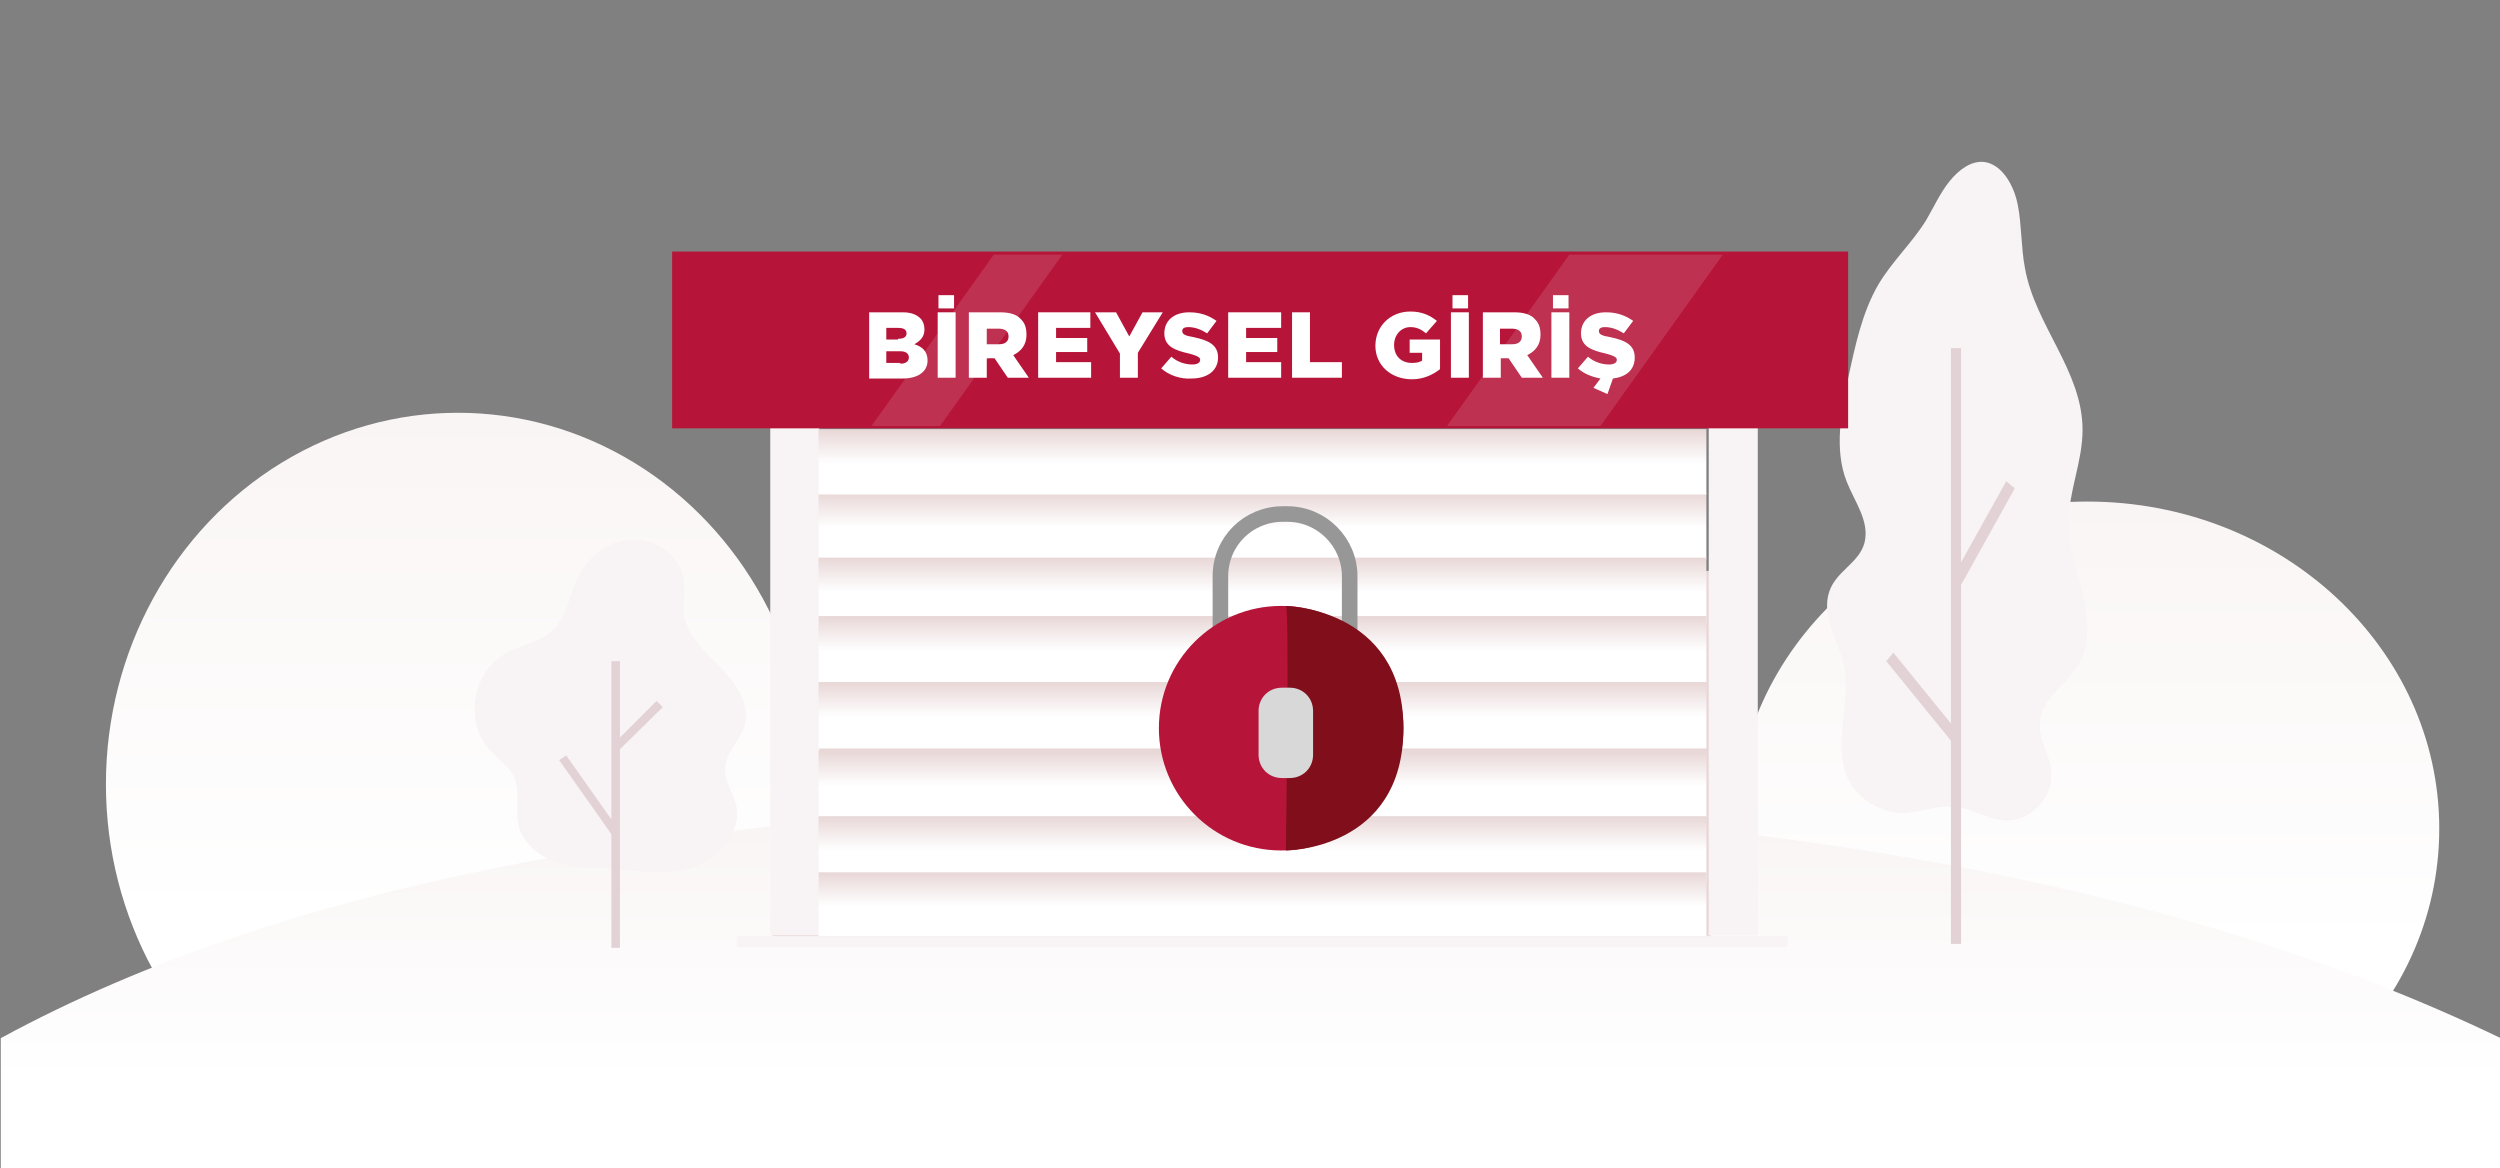 <?xml version="1.0" encoding="utf-8"?>
<!-- Generator: Adobe Illustrator 24.0.0, SVG Export Plug-In . SVG Version: 6.00 Build 0)  -->
<svg version="1.1" id="Layer_2_1_" xmlns="http://www.w3.org/2000/svg" xmlns:xlink="http://www.w3.org/1999/xlink" x="0px" y="0px"
	 viewBox="0 0 321 150" style="enable-background:new 0 0 321 150;" xml:space="preserve">
<rect x="0" y="0" width="321" height="150" fill="#808080" stroke="none"/>
<style type="text/css">
	.st0{fill:url(#SVGID_1_);}
	.st1{fill:url(#SVGID_2_);}
	.st2{fill:url(#SVGID_3_);}
	.st3{fill:#F8F3F4;}
	.st4{fill:#E2D2D5;}
	.st5{fill:#E9D7D7;}
	.st6{fill:url(#Path_5_);}
	.st7{fill:url(#Path_6_);}
	.st8{fill:url(#Path_7_);}
	.st9{fill:url(#Path_8_);}
	.st10{fill:url(#Path_9_);}
	.st11{fill:url(#Path_10_);}
	.st12{fill:url(#Path_11_);}
	.st13{fill:url(#Path_12_);}
	.st14{fill:#B61539;}
	.st15{fill:#FFFFFF;}
	.st16{opacity:0.12;fill:#FFFFFF;enable-background:new    ;}
	.st17{fill:none;stroke:#979797;stroke-width:2;}
	.st18{fill:#800E1B;}
	.st19{fill:#D8D8D8;}
</style>
<g id="Layer_3_1_">
	
		<linearGradient id="SVGID_1_" gradientUnits="userSpaceOnUse" x1="58.8" y1="1243" x2="58.8" y2="1338.4" gradientTransform="matrix(1 0 0 1 0 -1190)">
		<stop  offset="0" style="stop-color:#F9F5F4"/>
		<stop  offset="0.676" style="stop-color:#FFFFFF"/>
	</linearGradient>
	<ellipse class="st0" cx="58.8" cy="100.7" rx="45.2" ry="47.7"/>
	
		<linearGradient id="SVGID_2_" gradientUnits="userSpaceOnUse" x1="268" y1="1254.4" x2="268" y2="1338.491" gradientTransform="matrix(1 0 0 1 0 -1190)">
		<stop  offset="0" style="stop-color:#F9F5F4"/>
		<stop  offset="0.676" style="stop-color:#FFFFFF"/>
	</linearGradient>
	<ellipse class="st1" cx="268" cy="106.4" rx="45.2" ry="42"/>
</g>
<linearGradient id="SVGID_3_" gradientUnits="userSpaceOnUse" x1="-237.755" y1="603.508" x2="-237.755" y2="603.099" gradientTransform="matrix(321 0 0 86 76480 -51763)">
	<stop  offset="0" style="stop-color:#FFFFFF"/>
	<stop  offset="0.999" style="stop-color:#F9F4F4"/>
</linearGradient>
<path class="st2" d="M0.1,133.3c36.8-20,89.1-30,156.9-30s122.5,10,164.1,30v56H0.1V133.3z"/>
<g id="_Components_1_">
	<g id="Illustration-_x2F_-Yetkili-Servis">
		<g id="_x31_">
			<path id="Path_49_" class="st3" d="M243.3,104.3c-2.5-0.4-4.9-1.9-6.1-4.5c-1.9-4.4,0.6-9.8-0.5-14.6c-0.7-3.1-2.9-6.2-1.8-9.3
				c0.9-2.6,3.8-3.6,4.5-6.2c0.7-2.8-1.3-5.3-2.3-7.9c-1.6-4.1-0.7-8.9,0.2-13.2c0.9-4.2,1.8-8.5,3.9-12.1c1.8-3,4.3-5.3,6.1-8.2
				c1-1.7,1.8-3.5,3-5s2.8-2.7,4.5-2.5c2.2,0.3,3.8,2.9,4.3,5.6c0.5,2.6,0.4,5.4,0.9,8c1.3,7.4,7.4,13.2,7.4,20.8
				c0,4.1-1.8,7.9-1.8,12c0,3.1,1.1,6,1.8,9s1,6.4-0.4,9c-1.6,2.8-5,4.4-5.1,7.8c-0.1,2.2,1.4,4.1,1.5,6.2c0.2,3.1-2.3,5.7-4.9,6.1
				c-2.8,0.4-5-1.6-7.7-1.7C248.3,103.3,245.9,104.7,243.3,104.3z"/>
			<polygon id="Path_48_" class="st4" points="258.7,62.7 257.6,61.8 251.8,72.2 251.8,44.7 250.5,44.7 250.5,92.9 243.1,83.8 
				242.2,84.9 250.5,95.1 250.5,121.2 251.8,121.2 251.8,75.1 			"/>
			<rect id="Rectangle_14_" x="99.2" y="73.3" class="st5" width="120.5" height="47.3"/>
			<rect id="Rectangle_13_" x="98.9" y="51.3" class="st3" width="6.3" height="68.8"/>
			<rect id="Rectangle_12_" x="94.6" y="120.2" class="st3" width="134.9" height="1.4"/>
			<rect id="Rectangle_11_" x="219.4" y="51.3" class="st3" width="6.3" height="68.8"/>
			
				<linearGradient id="Path_5_" gradientUnits="userSpaceOnUse" x1="-237.346" y1="705.225" x2="-237.346" y2="705.807" gradientTransform="matrix(196.04 0 0 -14.53 46691.488 10318.699)">
				<stop  offset="0.471" style="stop-color:#FFFFFF"/>
				<stop  offset="0.663" style="stop-color:#F7F1F1"/>
				<stop  offset="0.982" style="stop-color:#E9D8D8"/>
			</linearGradient>
			<polygon id="Path_33_" class="st6" points="219.1,63.3 219.1,71.8 105.1,71.8 105.1,63.3 			"/>
			
				<linearGradient id="Path_6_" gradientUnits="userSpaceOnUse" x1="-237.346" y1="705.634" x2="-237.346" y2="706.215" gradientTransform="matrix(196.04 0 0 -14.53 46691.488 10332.89)">
				<stop  offset="0.471" style="stop-color:#FFFFFF"/>
				<stop  offset="0.663" style="stop-color:#F7F1F1"/>
				<stop  offset="0.982" style="stop-color:#E9D8D8"/>
			</linearGradient>
			<polygon id="Path_32_" class="st7" points="219.1,71.6 219.1,80 105.1,80 105.1,71.6 			"/>
			
				<linearGradient id="Path_7_" gradientUnits="userSpaceOnUse" x1="-237.346" y1="706.008" x2="-237.346" y2="706.589" gradientTransform="matrix(196.04 0 0 -14.53 46691.488 10345.89)">
				<stop  offset="0.471" style="stop-color:#FFFFFF"/>
				<stop  offset="0.663" style="stop-color:#F7F1F1"/>
				<stop  offset="0.982" style="stop-color:#E9D8D8"/>
			</linearGradient>
			<polygon id="Path_31_" class="st8" points="219.1,79.1 219.1,87.6 105.1,87.6 105.1,79.1 			"/>
			
				<linearGradient id="Path_8_" gradientUnits="userSpaceOnUse" x1="-237.346" y1="705.423" x2="-237.346" y2="706.004" gradientTransform="matrix(196.04 0 0 -14.53 46691.488 10345.89)">
				<stop  offset="0.471" style="stop-color:#FFFFFF"/>
				<stop  offset="0.663" style="stop-color:#F7F1F1"/>
				<stop  offset="0.982" style="stop-color:#E9D8D8"/>
			</linearGradient>
			<polygon id="Path_1_" class="st9" points="219.1,87.6 219.1,96.1 105.1,96.1 105.1,87.6 			"/>
			
				<linearGradient id="Path_9_" gradientUnits="userSpaceOnUse" x1="-237.346" y1="704.813" x2="-237.346" y2="705.395" gradientTransform="matrix(196.04 0 0 -14.53 46691.488 10345.89)">
				<stop  offset="0.471" style="stop-color:#FFFFFF"/>
				<stop  offset="0.663" style="stop-color:#F7F1F1"/>
				<stop  offset="0.982" style="stop-color:#E9D8D8"/>
			</linearGradient>
			<polygon id="Path_2_" class="st10" points="219.1,96.4 219.1,104.9 105.1,104.9 105.1,96.4 			"/>
			
				<linearGradient id="Path_10_" gradientUnits="userSpaceOnUse" x1="-237.346" y1="704.242" x2="-237.346" y2="704.824" gradientTransform="matrix(196.04 0 0 -14.53 46691.488 10345.89)">
				<stop  offset="0.471" style="stop-color:#FFFFFF"/>
				<stop  offset="0.663" style="stop-color:#F7F1F1"/>
				<stop  offset="0.982" style="stop-color:#E9D8D8"/>
			</linearGradient>
			<polygon id="Path_3_" class="st11" points="219.1,104.8 219.1,113.2 105.1,113.2 105.1,104.8 			"/>
			
				<linearGradient id="Path_11_" gradientUnits="userSpaceOnUse" x1="-237.346" y1="703.76" x2="-237.346" y2="704.324" gradientTransform="matrix(196.04 0 0 -14.53 46691.488 10345.89)">
				<stop  offset="0.471" style="stop-color:#FFFFFF"/>
				<stop  offset="0.663" style="stop-color:#F7F1F1"/>
				<stop  offset="0.982" style="stop-color:#E9D8D8"/>
			</linearGradient>
			<polygon id="Path_4_" class="st12" points="219.1,112 219.1,120.2 105.1,120.2 105.1,112 			"/>
			
				<linearGradient id="Path_12_" gradientUnits="userSpaceOnUse" x1="-237.346" y1="704.788" x2="-237.346" y2="705.37" gradientTransform="matrix(196.04 0 0 -14.52 46691.488 10297.051)">
				<stop  offset="0.471" style="stop-color:#FFFFFF"/>
				<stop  offset="0.663" style="stop-color:#F7F1F1"/>
				<stop  offset="0.982" style="stop-color:#E9D8D8"/>
			</linearGradient>
			<polygon id="Path_30_" class="st13" points="219.1,55.1 219.1,63.5 105.1,63.5 105.1,55.1 			"/>
			<rect id="Rectangle_10_" x="86.3" y="32.3" class="st14" width="151" height="22.7"/>
			<g>
				<path class="st15" d="M111.6,40.1h4.3c1.1,0,1.8,0.3,2.3,0.8c0.3,0.3,0.5,0.8,0.5,1.4v0c0,1-0.6,1.5-1.3,1.9
					c1,0.3,1.7,0.9,1.7,2.1v0c0,1.4-1.2,2.3-3.2,2.3h-4.3V40.1z M115.3,43.5c0.7,0,1.1-0.2,1.1-0.7v0c0-0.5-0.4-0.7-1.1-0.7h-1.5
					v1.5H115.3z M115.6,46.7c0.7,0,1.1-0.3,1.1-0.8v0c0-0.5-0.4-0.8-1.1-0.8h-1.8v1.5H115.6z"/>
				<path class="st15" d="M120.4,40.1h2.3v8.4h-2.3V40.1z M120.5,37.9h2v1.7h-2V37.9z"/>
				<path class="st15" d="M124.4,40.1h4c1.3,0,2.2,0.3,2.7,0.9c0.5,0.5,0.7,1.1,0.7,2v0c0,1.3-0.7,2.1-1.7,2.6l2,2.9h-2.7l-1.7-2.5
					h-1v2.5h-2.3V40.1z M128.3,44.2c0.8,0,1.2-0.4,1.2-1v0c0-0.7-0.5-1-1.3-1h-1.5v2H128.3z"/>
				<path class="st15" d="M133.2,40.1h6.8v2h-4.4v1.3h4v1.8h-4v1.3h4.5v2h-6.8V40.1z"/>
				<path class="st15" d="M143.8,45.4l-3.2-5.3h2.7l1.7,3.1l1.7-3.1h2.6l-3.2,5.2v3.2h-2.3V45.4z"/>
				<path class="st15" d="M149.1,47.3l1.3-1.5c0.8,0.7,1.8,1,2.7,1c0.6,0,1-0.2,1-0.6v0c0-0.3-0.3-0.5-1.4-0.8
					c-1.8-0.4-3.2-0.9-3.2-2.6v0c0-1.6,1.2-2.7,3.2-2.7c1.4,0,2.5,0.4,3.5,1.1l-1.2,1.6c-0.8-0.5-1.6-0.8-2.4-0.8
					c-0.6,0-0.8,0.2-0.8,0.5v0c0,0.4,0.3,0.6,1.5,0.8c1.9,0.4,3.1,1,3.1,2.6v0c0,1.7-1.4,2.7-3.4,2.7
					C151.6,48.7,150.1,48.2,149.1,47.3z"/>
				<path class="st15" d="M157.7,40.1h6.8v2H160v1.3h4v1.8h-4v1.3h4.5v2h-6.8V40.1z"/>
				<path class="st15" d="M165.9,40.1h2.3v6.4h4.1v2h-6.4V40.1z"/>
				<path class="st15" d="M176.6,44.4L176.6,44.4c0-2.5,1.9-4.4,4.5-4.4c1.5,0,2.5,0.5,3.4,1.2l-1.4,1.6c-0.6-0.5-1.2-0.8-2-0.8
					c-1.2,0-2.1,1-2.1,2.3v0c0,1.4,0.9,2.3,2.3,2.3c0.6,0,1-0.1,1.3-0.3v-1H181v-1.7h3.9v3.8c-0.9,0.7-2.1,1.3-3.6,1.3
					C178.6,48.7,176.6,46.9,176.6,44.4z"/>
				<path class="st15" d="M186.3,40.1h2.3v8.4h-2.3V40.1z M186.5,37.9h2v1.7h-2V37.9z"/>
				<path class="st15" d="M190.4,40.1h4c1.3,0,2.2,0.3,2.7,0.9c0.5,0.5,0.7,1.1,0.7,2v0c0,1.3-0.7,2.1-1.7,2.6l2,2.9h-2.7l-1.7-2.5
					h-1v2.5h-2.3V40.1z M194.2,44.2c0.8,0,1.2-0.4,1.2-1v0c0-0.7-0.5-1-1.3-1h-1.5v2H194.2z"/>
				<path class="st15" d="M199.2,40.1h2.3v8.4h-2.3V40.1z M199.4,37.9h2v1.7h-2V37.9z"/>
				<path class="st15" d="M204.6,49.8l0.9-1.2c-1.1-0.2-2.1-0.6-2.9-1.3l1.3-1.5c0.8,0.7,1.8,1,2.7,1c0.6,0,1-0.2,1-0.6v0
					c0-0.3-0.3-0.5-1.4-0.8c-1.8-0.4-3.2-0.9-3.2-2.6v0c0-1.6,1.2-2.7,3.2-2.7c1.4,0,2.5,0.4,3.5,1.1l-1.2,1.6
					c-0.8-0.5-1.6-0.8-2.4-0.8c-0.6,0-0.8,0.2-0.8,0.5v0c0,0.4,0.3,0.6,1.5,0.8c1.9,0.4,3.1,1,3.1,2.6v0c0,1.6-1.1,2.5-2.8,2.7
					l-0.7,2L204.6,49.8z"/>
			</g>
			<polygon id="Path_29_" class="st16" points="120.7,54.7 111.9,54.7 127.6,32.7 136.4,32.7 			"/>
			<polygon id="Path_28_" class="st16" points="205.5,54.7 185.8,54.7 201.5,32.7 221.2,32.7 			"/>
			<path id="Path_27_" class="st3" d="M71.6,110.8c-2.4-0.8-4.7-2.7-5.1-5.2c-0.3-1.9,0.3-3.9-0.4-5.6c-0.6-1.6-2.2-2.5-3.3-3.8
				c-3.1-3.5-2.2-9.6,1.8-12.1c2.1-1.3,4.9-1.6,6.6-3.4c1.6-1.7,1.9-4.1,2.8-6.2c1.3-2.8,3.9-5,7-5.2c3-0.2,6.2,1.9,6.7,4.9
				c0.3,1.5-0.1,3.1,0.1,4.6c0.4,2.8,2.7,4.9,4.7,6.9s3.9,4.8,3.1,7.5c-0.6,1.9-2.4,3.4-2.5,5.4c-0.1,1.7,1,3.1,1.4,4.7
				c0.8,3.4-2,6.8-5.3,8c-3.1,1.1-6.3,0.7-9.5,0.3C77,111.3,74.2,111.6,71.6,110.8z"/>
			<polygon id="Path_26_" class="st4" points="85.1,90.8 84.3,90 79.6,94.7 79.6,84.9 78.5,84.9 78.5,105.2 72.7,97 71.8,97.6 
				78.5,107.1 78.5,121.7 79.6,121.7 79.6,96.2 			"/>
		</g>
	</g>
</g>
<g>
	<path class="st17" d="M164.7,66h0.6c4.4,0,8,3.6,8,8v13.5c0,4.4-3.6,8-8,8h-0.6c-4.4,0-8-3.6-8-8V74C156.7,69.5,160.3,66,164.7,66z
		"/>
	<circle class="st14" cx="164.5" cy="93.5" r="15.7"/>
	<path class="st18" d="M165.1,109.2c0,0,15.1,0,15.1-15.7s-15.6-15.7-15.1-15.7S165.1,109.2,165.1,109.2L165.1,109.2z"/>
	<path class="st19" d="M164.6,88.3h1c1.7,0,3,1.3,3,3v5.6c0,1.7-1.3,3-3,3h-1c-1.7,0-3-1.3-3-3v-5.6
		C161.6,89.6,162.9,88.3,164.6,88.3z"/>
</g>
</svg>
